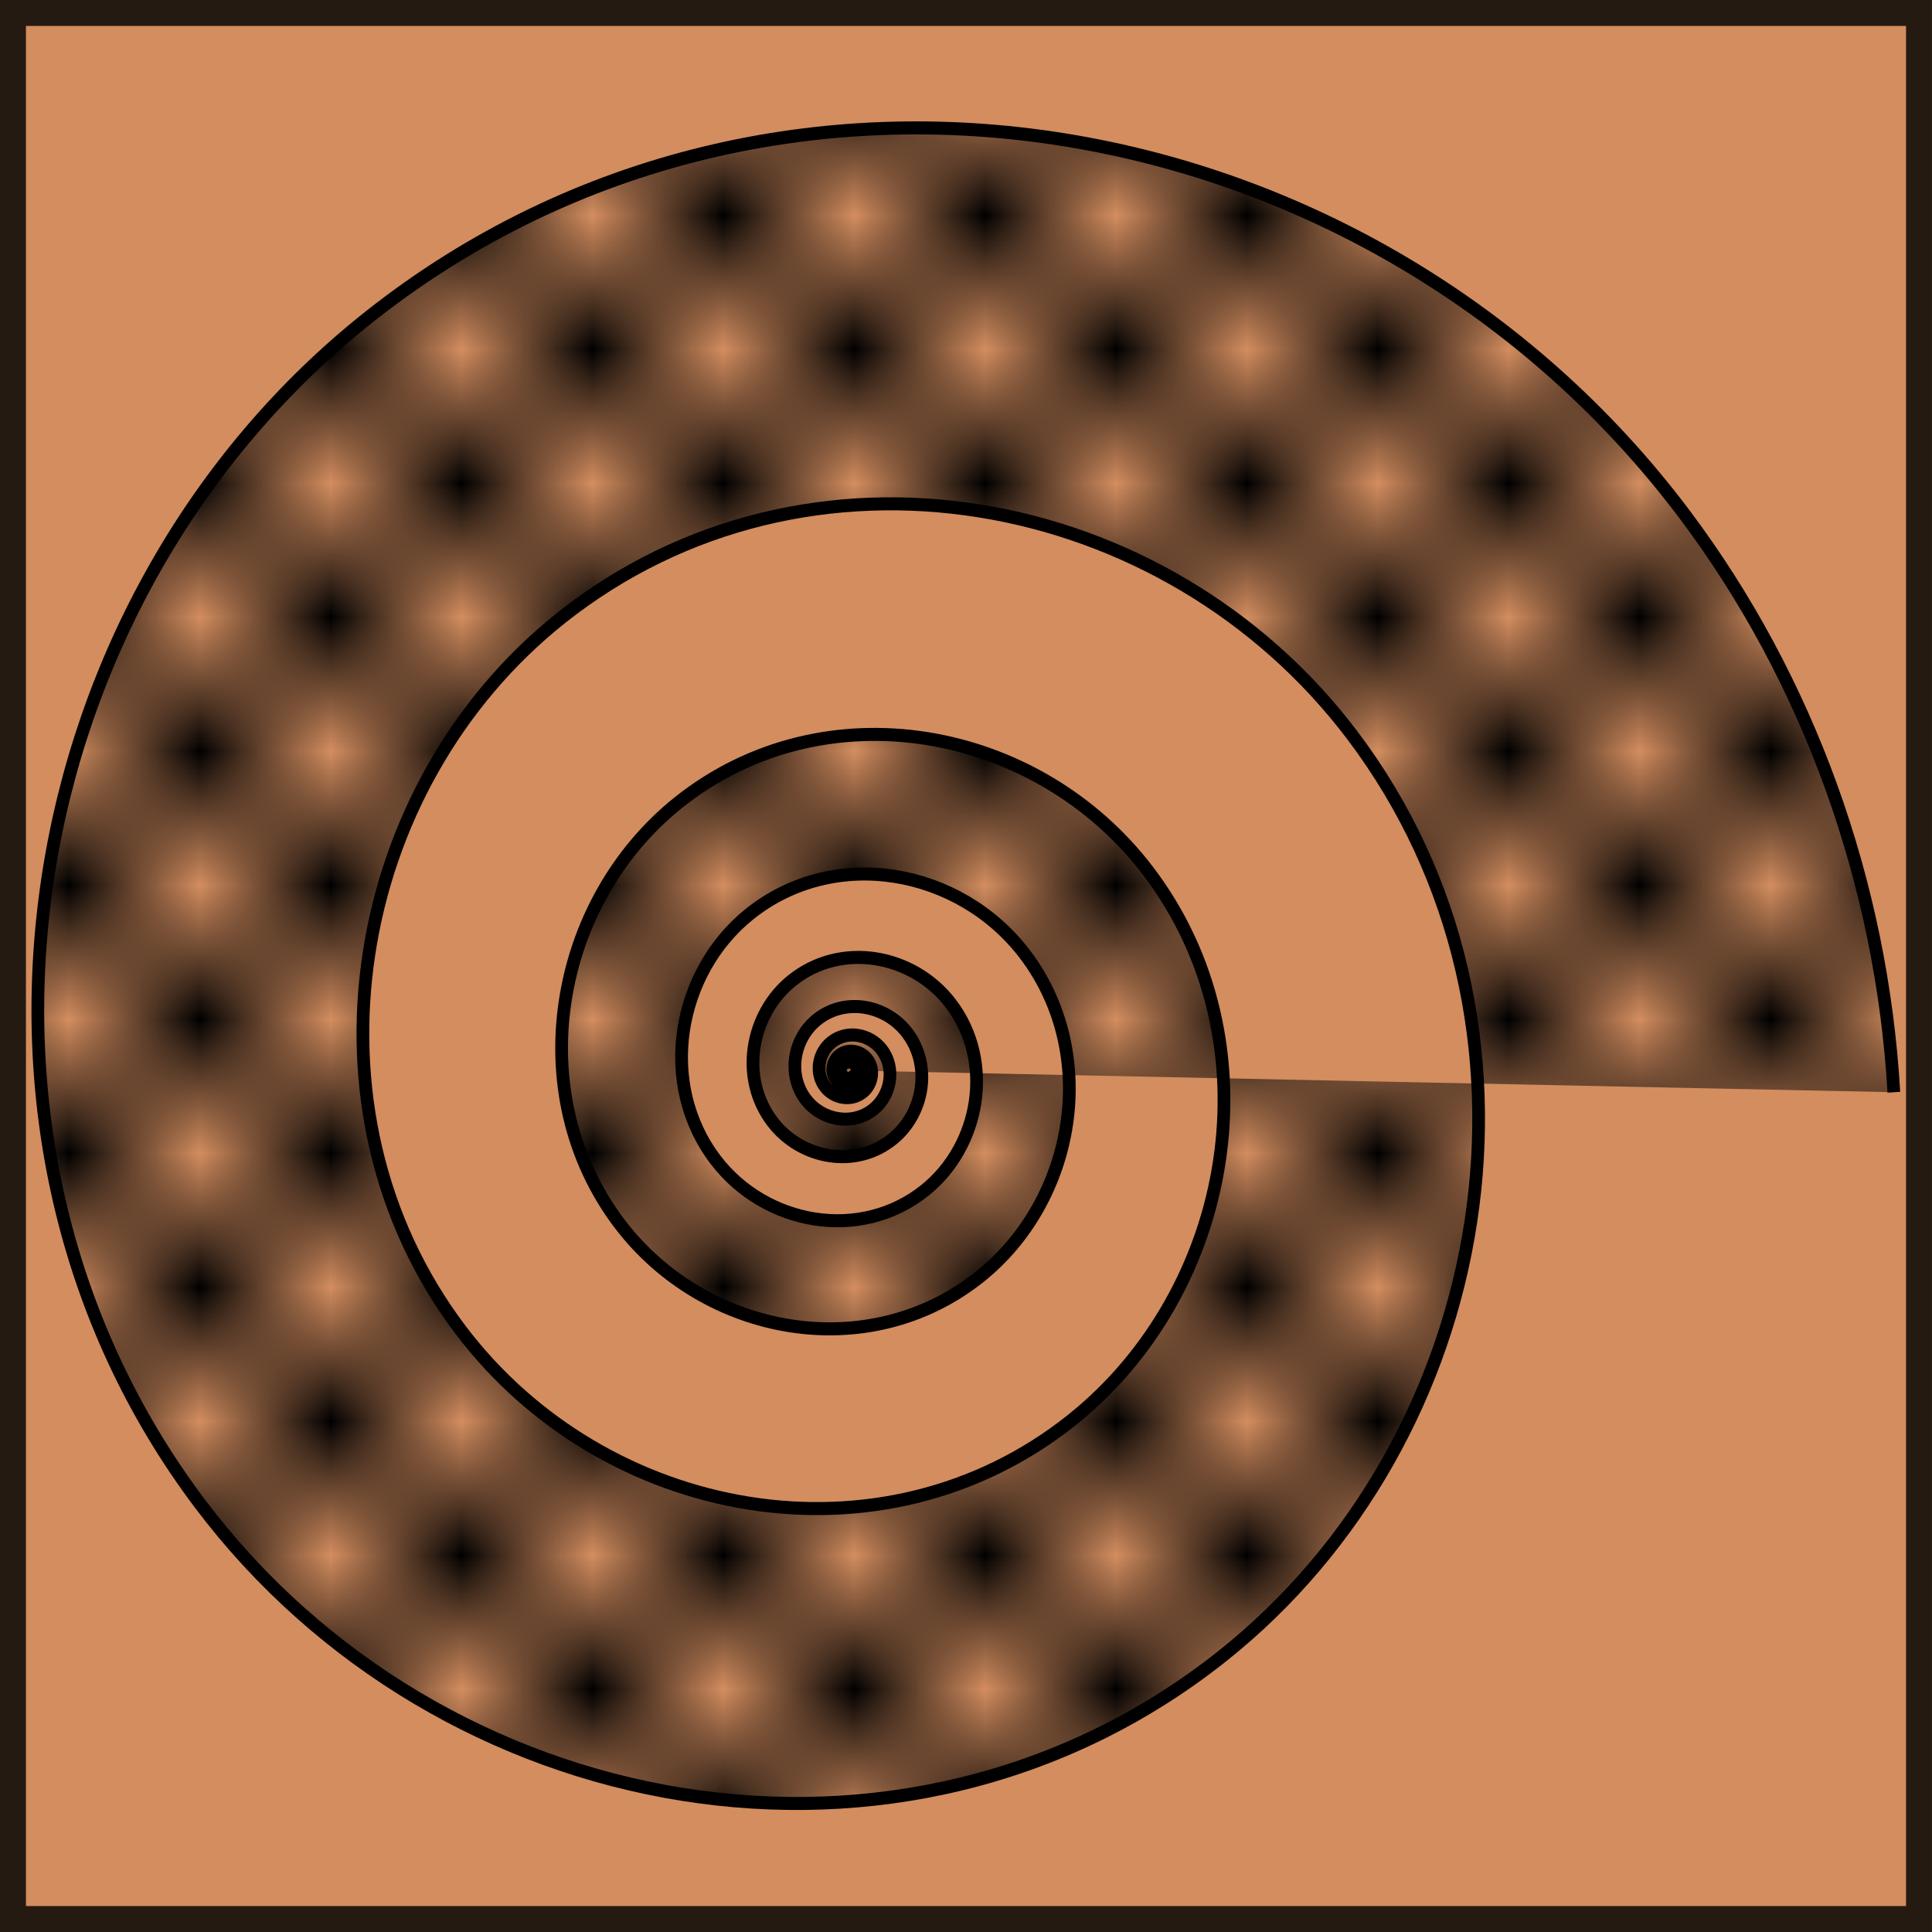 <?xml version="1.0" encoding="UTF-8" standalone="no"?>
<!-- Created with Inkscape (http://www.inkscape.org/) -->

<svg
   xmlns:dc="http://purl.org/dc/elements/1.1/"
   xmlns:cc="http://creativecommons.org/ns#"
   xmlns:rdf="http://www.w3.org/1999/02/22-rdf-syntax-ns#"
   xmlns:svg="http://www.w3.org/2000/svg"
   xmlns="http://www.w3.org/2000/svg"
   xmlns:sodipodi="http://sodipodi.sourceforge.net/DTD/sodipodi-0.dtd"
   xmlns:inkscape="http://www.inkscape.org/namespaces/inkscape"
   width="150"
   height="150"
   viewBox="0 0 150 150"
   id="svg2"
   version="1.1"
   inkscape:version="0.91 r13725"
   sodipodi:docname="schach.svg">
  <defs
     id="defs4">
    <pattern
       inkscape:stockid="Checkerboard"
       id="Checkerboard"
       patternTransform="translate(0,0) scale(10,10)"
       height="2"
       width="2"
       patternUnits="userSpaceOnUse"
       inkscape:collect="always">
      <rect
         id="rect10373"
         height="1"
         width="1"
         y="0"
         x="0"
         style="fill:black;stroke:none" />
      <rect
         id="rect10375"
         height="1"
         width="1"
         y="1"
         x="1"
         style="fill:black;stroke:none" />
    </pattern>
    <inkscape:path-effect
       effect="skeletal"
       id="path-effect9175"
       is_visible="true"
       pattern="m -62.389,923.635 1,0"
       copytype="single_stretched"
       prop_scale="1"
       scale_y_rel="false"
       spacing="0"
       normal_offset="0"
       tang_offset="0"
       prop_units="false"
       vertical_pattern="false"
       fuse_tolerance="0" />
    <inkscape:path-effect
       effect="spiro"
       id="path-effect9173"
       is_visible="true" />
    <inkscape:path-effect
       effect="skeletal"
       id="path-effect9169"
       is_visible="true"
       pattern="m -62.389,923.635 1,0"
       copytype="single_stretched"
       prop_scale="1"
       scale_y_rel="false"
       spacing="0"
       normal_offset="0"
       tang_offset="0"
       prop_units="false"
       vertical_pattern="false"
       fuse_tolerance="0" />
    <inkscape:path-effect
       effect="spiro"
       id="path-effect9167"
       is_visible="true" />
    <inkscape:path-effect
       effect="skeletal"
       id="path-effect9163"
       is_visible="true"
       pattern="m -62.389,923.635 1,0"
       copytype="single_stretched"
       prop_scale="1"
       scale_y_rel="false"
       spacing="0"
       normal_offset="0"
       tang_offset="0"
       prop_units="false"
       vertical_pattern="false"
       fuse_tolerance="0" />
    <inkscape:path-effect
       effect="spiro"
       id="path-effect9161"
       is_visible="true" />
    <linearGradient
       id="linearGradient4152">
      <stop
         id="stop4154"
         offset="0"
         stop-color="#424343" />
      <stop
         id="stop4156"
         offset="0.36"
         stop-color="#c0ffff" />
      <stop
         id="stop4158"
         offset="0.51"
         stop-color="#ffffff" />
      <stop
         id="stop4160"
         offset="0.66"
         stop-color="#c0ffff" />
      <stop
         id="stop4162"
         offset="1"
         stop-color="#424343" />
    </linearGradient>
    <linearGradient
       id="linearGradient4178">
      <stop
         id="stop4180"
         offset="0"
         stop-color="#020202" />
      <stop
         id="stop4182"
         offset="0.2"
         stop-color="#01407f" />
      <stop
         id="stop4184"
         offset="0.4"
         stop-color="#127dcf" />
      <stop
         id="stop4186"
         offset="0.6"
         stop-color="#47b1f7" />
      <stop
         id="stop4188"
         offset="0.8"
         stop-color="#97ddfe" />
      <stop
         id="stop4190"
         offset="1"
         stop-color="#fbffff" />
    </linearGradient>
    <linearGradient
       id="linearGradient4207">
      <stop
         id="stop4209"
         offset="0"
         stop-color="#481318" />
      <stop
         id="stop4211"
         offset="0.2"
         stop-color="#edafb9" />
      <stop
         id="stop4213"
         offset="0.4"
         stop-color="#ffffac" />
      <stop
         id="stop4215"
         offset="0.6"
         stop-color="#402a16" />
      <stop
         id="stop4217"
         offset="0.8"
         stop-color="#454e00" />
      <stop
         id="stop4219"
         offset="1"
         stop-color="#eec28c" />
    </linearGradient>
  </defs>
  <sodipodi:namedview
     id="base"
     pagecolor="#ffffff"
     bordercolor="#666666"
     borderopacity="1.0"
     inkscape:pageopacity="0.0"
     inkscape:pageshadow="2"
     inkscape:zoom="2.3201941"
     inkscape:cx="145.2414"
     inkscape:cy="79.050771"
     inkscape:document-units="px"
     inkscape:current-layer="layer1"
     showgrid="false"
     units="px"
     fit-margin-top="0"
     fit-margin-left="0"
     fit-margin-right="0"
     fit-margin-bottom="0"
     showborder="false"
     inkscape:window-width="1920"
     inkscape:window-height="1017"
     inkscape:window-x="-8"
     inkscape:window-y="-8"
     inkscape:window-maximized="1"
     objecttolerance="20">
    <inkscape:grid
       type="xygrid"
       id="grid6433"
       spacingx="10"
       spacingy="10"
       originx="100"
       originy="100" />
  </sodipodi:namedview>
  <g
     inkscape:label="Ebene 1"
     inkscape:groupmode="layer"
     id="layer1"
     transform="translate(62.389,-923.635)">
    <rect
       style="opacity:1;fill:#d38d5f;fill-opacity:1;fill-rule:evenodd;stroke:#241a12;stroke-width:2.014;stroke-miterlimit:4;stroke-dasharray:none;stroke-dashoffset:0;stroke-opacity:1"
       id="rect4136"
       width="147.986"
       height="147.986"
       x="-61.383"
       y="924.642" />
  </g>
  <path
     sodipodi:type="spiral"
     style="fill:url(#Checkerboard);fill-opacity:1;fill-rule:evenodd;stroke:#000000;stroke-width:0.973px;stroke-linecap:butt;stroke-linejoin:miter;stroke-opacity:1"
     id="path9569"
     sodipodi:cx="64.649765"
     sodipodi:cy="78.885262"
     sodipodi:expansion="19.889999"
     sodipodi:revolution="39.856056"
     sodipodi:radius="79.91375"
     sodipodi:argument="-250.40312"
     sodipodi:t0="0.69653213"
     d="m 64.7,78.852 c 0.023,0.028 0.016,0.07 -0.011,0.093 -0.034,0.028 -0.084,0.019 -0.111,-0.013 -0.033,-0.04 -0.023,-0.1 0.016,-0.132 0.048,-0.039 0.119,-0.027 0.157,0.019 0.047,0.057 0.032,0.142 -0.023,0.187 -0.068,0.055 -0.168,0.038 -0.222,-0.028 -0.065,-0.08 -0.045,-0.2 0.033,-0.263 0.095,-0.077 0.236,-0.053 0.311,0.039 0.091,0.112 0.063,0.279 -0.046,0.368 -0.132,0.108 -0.329,0.074 -0.434,-0.055 -0.127,-0.156 -0.087,-0.388 0.065,-0.512 0.184,-0.149 0.457,-0.102 0.602,0.077 0.175,0.216 0.12,0.537 -0.091,0.708 -0.254,0.205 -0.631,0.141 -0.831,-0.107 -0.24,-0.298 -0.164,-0.74 0.127,-0.974 0.349,-0.281 0.866,-0.192 1.14,0.149 0.328,0.408 0.224,1.013 -0.175,1.333 -0.477,0.382 -1.183,0.261 -1.557,-0.205 -0.446,-0.557 -0.304,-1.381 0.24,-1.816 0.649,-0.519 1.609,-0.353 2.115,0.281 0.603,0.756 0.41,1.873 -0.329,2.462 -0.879,0.7 -2.177,0.476 -2.861,-0.384 -0.812,-1.021 -0.551,-2.529 0.448,-3.322 1.185,-0.941 2.933,-0.638 3.853,0.521 1.09,1.373 0.737,3.399 -0.607,4.464 -1.59,1.26 -3.934,0.852 -5.166,-0.705 -1.455,-1.839 -0.983,-4.549 0.818,-5.972 2.125,-1.679 5.255,-1.133 6.896,0.948 1.935,2.453 1.304,6.063 -1.098,7.956 -2.828,2.229 -6.989,1.5 -9.169,-1.27 -2.564,-3.258 -1.724,-8.048 1.467,-10.556 3.749,-2.946 9.258,-1.979 12.141,1.694 3.383,4.309 2.27,10.64 -1.953,13.95 -4.949,3.88 -12.216,2.601 -16.014,-2.25 -4.447,-5.679 -2.977,-14.012 2.589,-18.365 6.509,-5.091 16.057,-3.405 21.042,2.976 5.823,7.455 3.891,18.384 -3.418,24.087 -8.529,6.655 -21.029,4.442 -27.547,-3.921 -7.599,-9.75 -5.067,-24.033 4.495,-31.476 11.136,-8.668 27.441,-5.774 35.933,5.148 9.88,12.708 6.575,31.305 -5.889,40.986 C 67.15,116.224 45.956,112.453 34.93,98.24 22.127,81.736 26.426,57.603 42.618,45.055 61.403,30.499 88.859,35.396 103.127,53.828 119.662,75.19 114.089,106.401 93.125,122.611 68.852,141.38 33.402,135.042 15,111.219 -6.287,83.66 0.914,43.428 27.965,22.555 59.229,-1.569 104.852,6.605 128.51,37.297 c 9.542,12.379 15.111,27.588 16.038,43.175"
     transform="matrix(1.015,0,0,1.04,0.322,1.108)" />
</svg>
